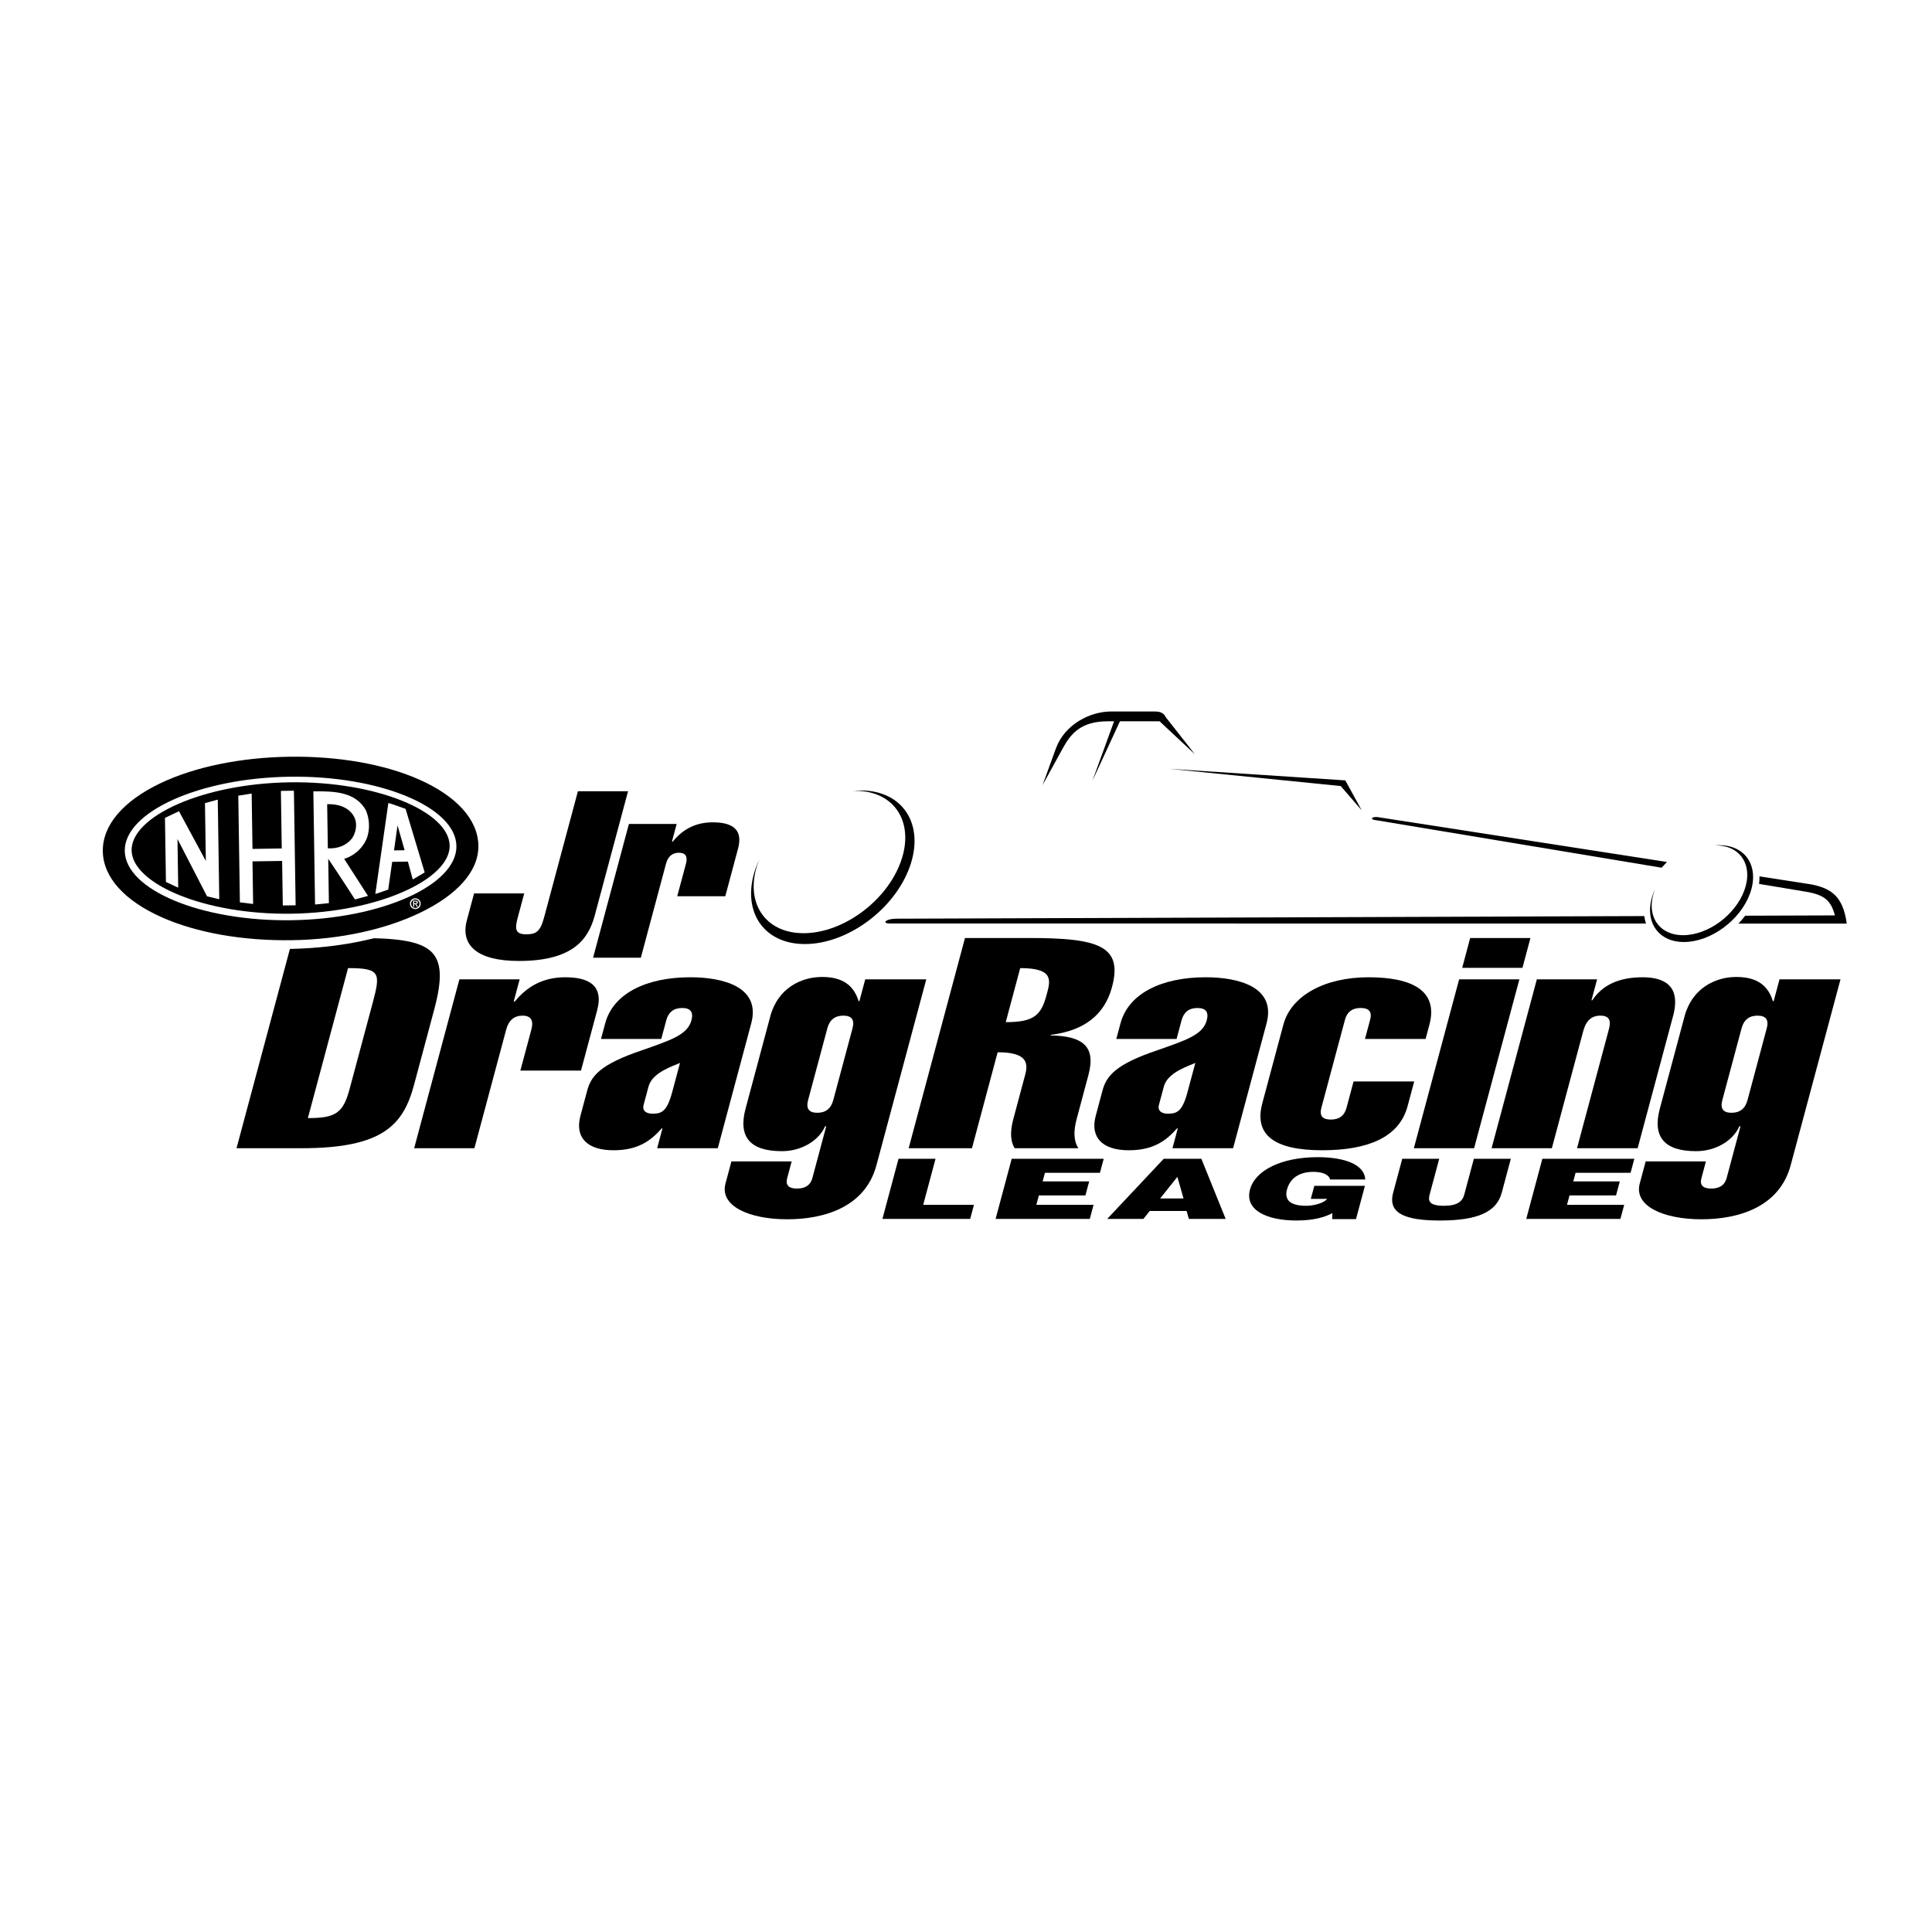 <?xml version="1.0" encoding="utf-8"?>
<!-- Generator: Adobe Illustrator 13.0.0, SVG Export Plug-In . SVG Version: 6.00 Build 14948)  -->
<!DOCTYPE svg PUBLIC "-//W3C//DTD SVG 1.0//EN" "http://www.w3.org/TR/2001/REC-SVG-20010904/DTD/svg10.dtd">
<svg version="1.0" id="Layer_1" xmlns="http://www.w3.org/2000/svg" xmlns:xlink="http://www.w3.org/1999/xlink" x="0px" y="0px"
	 width="192.756px" height="192.756px" viewBox="0 0 192.756 192.756" enable-background="new 0 0 192.756 192.756"
	 xml:space="preserve">
<g>
	<polygon fill-rule="evenodd" clip-rule="evenodd" fill="#FFFFFF" points="0,0 192.756,0 192.756,192.756 0,192.756 0,0 	"/>
	<path fill-rule="evenodd" clip-rule="evenodd" d="M23.598,114.558l5.62-20.973h6.503c7.497,0,9.229,1.06,7.595,7.158l-2.004,7.482
		c-1.065,3.975-3.066,6.333-11.208,6.333H23.598L23.598,114.558z M30.717,111.553c2.779,0,3.521-0.502,4.167-2.918l2.312-8.628
		c0.791-2.946,0.726-3.418-2.471-3.418L30.717,111.553L30.717,111.553z"/>
	<path fill-rule="evenodd" clip-rule="evenodd" fill="#FFFFFF" d="M28.256,74.194c5.24,0.048,12.332,0.279,17.072,4.538
		c2.759,2.478,2.572,4.538,2.572,5.848c0,2.103-1.074,4.303-2.992,5.751c-1.829,1.385-7.297,4.264-16.416,4.35
		c-9.869,0.094-16.091-3.367-17.914-5.146c-1.824-1.776-2.259-3.466-2.011-6.172c0.281-3.088,4.263-5.66,5.612-6.269
		C15.628,76.438,19.933,74.12,28.256,74.194L28.256,74.194z"/>
	<path fill-rule="evenodd" clip-rule="evenodd" d="M29.128,93.803c4.877-0.073,9.355-1.096,12.748-2.719
		c3.64-1.741,5.89-4.103,5.853-6.712c-0.04-2.61-2.194-4.954-5.925-6.604c-3.474-1.534-8.071-2.339-12.948-2.268
		c-4.876,0.073-9.447,1.016-12.874,2.655c-3.677,1.759-5.763,4.167-5.724,6.777c0.038,2.613,2.195,4.957,5.924,6.604
		C19.655,93.072,24.252,93.877,29.128,93.803L29.128,93.803z M12.448,84.9c-0.058-3.882,7.427-7.273,16.437-7.407
		c9.012-0.135,16.594,3.031,16.652,6.911c0.06,3.88-7.424,7.271-16.436,7.407C20.088,91.944,12.506,88.78,12.448,84.9L12.448,84.9z"
		/>
	<path fill-rule="evenodd" clip-rule="evenodd" d="M29.095,91.16c8.674-0.129,15.819-3.455,15.768-6.791
		c-0.051-3.387-7.289-6.446-15.963-6.317c-8.676,0.128-15.821,3.404-15.77,6.791C13.182,88.178,20.422,91.291,29.095,91.16
		L29.095,91.16z"/>
	<polygon fill-rule="evenodd" clip-rule="evenodd" fill="#FFFFFF" points="29.326,79.04 29.495,90.319 29.458,90.322 28.215,90.339 
		28.148,85.895 25.191,85.939 25.255,90.184 25.16,90.179 24.01,90.037 23.934,90.026 23.774,79.386 25.015,79.187 25.109,79.182 
		25.191,84.696 28.11,84.651 28.026,79.001 28.035,78.908 29.317,78.888 29.326,79.04 	"/>
	<polygon fill-rule="evenodd" clip-rule="evenodd" fill="#FFFFFF" points="21.727,79.78 21.876,89.712 21.78,89.694 20.657,89.428 
		17.698,83.691 17.709,83.809 17.78,88.552 17.675,88.518 16.555,87.993 16.459,81.598 17.682,81.019 17.855,80.934 20.537,85.897 
		20.45,80.129 21.671,79.793 21.727,79.78 	"/>
	<path fill-rule="evenodd" clip-rule="evenodd" fill="#FFFFFF" d="M36.493,80.816c0.469,1.064,0.454,2.517-0.249,3.468
		c-0.442,0.667-1.198,1.196-1.906,1.405l2.377,3.694l-1.301,0.354c0,0-1.741-2.71-2.666-4.053l0.066,4.422l-1.285,0.129
		l-0.096-0.002l-0.169-11.277l0.171-0.004C33.375,78.939,35.45,79.003,36.493,80.816L36.493,80.816z M32.735,80.231l-0.093,0.009
		l0.067,4.4c0.961,0.042,1.824-0.253,2.415-0.999c0.387-0.569,0.545-1.4,0.252-2.057C34.908,80.576,33.809,80.216,32.735,80.231
		L32.735,80.231z"/>
	<path fill-rule="evenodd" clip-rule="evenodd" fill="#FFFFFF" d="M40.464,80.7l1.908,6.341l-1.041,0.617l-0.153,0.084l-0.48-1.781
		l-1.569,0.025l-0.396,2.77l-1.125,0.383l-0.163,0.049l1.301-9.075l0.434,0.133L40.464,80.7L40.464,80.7z M39.662,82.351
		l-0.351,2.492l1.058-0.016L39.662,82.351L39.662,82.351z"/>
	<path fill-rule="evenodd" clip-rule="evenodd" fill="#FFFFFF" d="M41.852,90.153c0.004,0.244-0.18,0.429-0.409,0.431
		c-0.233,0.004-0.421-0.174-0.422-0.418c-0.004-0.24,0.176-0.427,0.409-0.431C41.661,89.732,41.85,89.913,41.852,90.153
		L41.852,90.153z M40.9,90.168c0.004,0.32,0.26,0.534,0.543,0.529c0.285-0.004,0.536-0.225,0.529-0.544
		c-0.004-0.32-0.26-0.534-0.544-0.53C41.145,89.628,40.894,89.848,40.9,90.168L40.9,90.168z M41.585,90.464l0.12-0.002l-0.18-0.267
		c0.093-0.011,0.164-0.058,0.164-0.169c-0.002-0.123-0.082-0.174-0.233-0.171l-0.24,0.004l0.009,0.61h0.104l-0.004-0.265
		l0.096-0.002L41.585,90.464L41.585,90.464z M41.323,90.117l-0.002-0.173l0.121-0.002c0.06,0,0.135,0.009,0.135,0.08
		c0.002,0.084-0.064,0.093-0.143,0.093L41.323,90.117L41.323,90.117z"/>
	<path fill-rule="evenodd" clip-rule="evenodd" d="M51.846,97.709l-0.591,2.209h0.112c1.311-1.62,2.969-2.415,5.023-2.415
		c2.207,0,3.882,0.706,3.187,3.299l-1.61,6.01h-6.05l1.098-4.097c0.243-0.912-0.048-1.384-0.884-1.384
		c-0.839,0-1.382,0.472-1.627,1.384l-3.173,11.843h-6.011l4.513-16.849H51.846L51.846,97.709z"/>
	<path fill-rule="evenodd" clip-rule="evenodd" d="M65.565,114.558l0.528-1.976h-0.074c-1.093,1.237-2.372,2.18-4.807,2.18
		c-2.627,0-3.884-1.267-3.3-3.444l0.671-2.505c0.387-1.444,1.271-2.621,5.494-4.035c2.733-0.971,4.512-1.502,4.906-2.975
		c0.221-0.825-0.087-1.235-0.923-1.235c-0.838,0-1.368,0.41-1.588,1.235l-0.498,1.854h-6.011l0.417-1.56
		c0.791-2.946,4.047-4.595,8.499-4.595c3.234,0,7.051,0.942,6.073,4.595l-3.338,12.46H65.565L65.565,114.558z M64.214,110.227
		c-0.166,0.617,0.295,0.885,0.868,0.885c0.913,0,1.454-0.179,1.983-2.151l0.781-2.916c-0.61,0.296-2.754,0.914-3.141,2.356
		L64.214,110.227L64.214,110.227z"/>
	<path fill-rule="evenodd" clip-rule="evenodd" d="M92.414,97.709l-4.971,18.548c-1.12,4.182-5.211,5.391-8.903,5.391
		c-3.804,0-6.758-1.327-6.159-3.564l0.593-2.211h6.011l-0.45,1.68c-0.182,0.678,0.142,1.031,0.979,1.031
		c0.837,0,1.351-0.354,1.531-1.031l1.387-5.177h-0.113c-0.591,1.355-2.262,2.476-4.314,2.476c-3.159,0-4.379-1.413-3.62-4.242
		l2.468-9.217c0.76-2.83,3.098-3.889,5.045-3.918c1.682-0.028,3.184,0.472,3.766,2.415h0.077l0.583-2.18H92.414L92.414,97.709z
		 M80.625,109.755c-0.228,0.854,0.079,1.267,0.916,1.267c0.836,0,1.367-0.413,1.595-1.267l1.919-7.156
		c0.228-0.854-0.08-1.268-0.918-1.268c-0.837,0-1.365,0.413-1.594,1.268L80.625,109.755L80.625,109.755z"/>
	<path fill-rule="evenodd" clip-rule="evenodd" d="M96.973,114.558h-6.316l5.62-20.973h6.354c6.886,0,9.429,0.738,8.315,4.891
		c-0.742,2.767-2.766,4.357-6.111,4.771l-0.015,0.058c3.18,0.06,4.548,1.061,3.773,3.946l-1.175,4.389
		c-0.332,1.238-0.289,2.209,0.168,2.918h-6.353c-0.428-0.678-0.472-1.651-0.132-2.918l1.191-4.446
		c0.339-1.267,0.021-2.209-2.757-2.209L96.973,114.558L96.973,114.558z M100.343,101.98c2.778,0,3.521-0.649,4.073-2.711
		c0.38-1.414,0.796-2.681-2.629-2.681L100.343,101.98L100.343,101.98z"/>
	<path fill-rule="evenodd" clip-rule="evenodd" d="M116.979,114.558l0.528-1.976h-0.077c-1.091,1.237-2.372,2.18-4.807,2.18
		c-2.625,0-3.884-1.267-3.3-3.444l0.67-2.505c0.388-1.444,1.274-2.621,5.497-4.035c2.733-0.971,4.512-1.502,4.906-2.975
		c0.221-0.825-0.087-1.235-0.926-1.235c-0.836,0-1.365,0.41-1.587,1.235l-0.497,1.854h-6.011l0.418-1.56
		c0.789-2.946,4.047-4.595,8.499-4.595c3.232,0,7.051,0.942,6.073,4.595l-3.338,12.46H116.979L116.979,114.558z M115.629,110.227
		c-0.166,0.617,0.295,0.885,0.865,0.885c0.913,0,1.456-0.179,1.984-2.151l0.781-2.916c-0.61,0.296-2.756,0.914-3.141,2.356
		L115.629,110.227L115.629,110.227z"/>
	<path fill-rule="evenodd" clip-rule="evenodd" d="M136.183,103.657l0.515-1.913c0.211-0.795-0.104-1.177-0.942-1.177
		c-0.837,0-1.357,0.382-1.569,1.177l-2.353,8.778c-0.212,0.795,0.103,1.177,0.939,1.177c0.839,0,1.357-0.382,1.571-1.177
		l0.702-2.623h6.05l-0.664,2.474c-0.826,3.093-3.95,4.389-8.518,4.389c-4.831,0-6.812-1.56-5.975-4.682l2.108-7.864
		c0.757-2.829,4.04-4.713,8.49-4.713c4.185,0,7.012,1.237,6.074,4.741l-0.38,1.413H136.183L136.183,103.657z"/>
	<path fill-rule="evenodd" clip-rule="evenodd" d="M151.896,96.561h-6.011l0.795-2.976h6.011L151.896,96.561L151.896,96.561z
		 M147.072,114.558h-6.011l4.517-16.849h6.011L147.072,114.558L147.072,114.558z"/>
	<path fill-rule="evenodd" clip-rule="evenodd" d="M159.343,97.709l-0.561,2.091h0.077c1.019-1.53,2.67-2.297,5.028-2.297
		c2.017,0,3.874,0.737,3.038,3.857l-3.536,13.197h-6.049l3.133-11.695c0.149-0.558,0.447-1.531-0.807-1.531
		c-0.875,0-1.428,0.503-1.704,1.531l-3.134,11.695h-6.011l4.514-16.849H159.343L159.343,97.709z"/>
	<path fill-rule="evenodd" clip-rule="evenodd" d="M183.627,97.709l-4.971,18.548c-1.12,4.182-5.21,5.391-8.902,5.391
		c-3.804,0-6.758-1.327-6.157-3.564l0.592-2.211h6.011l-0.45,1.68c-0.183,0.678,0.142,1.031,0.979,1.031
		c0.836,0,1.351-0.354,1.533-1.031l1.387-5.177h-0.115c-0.591,1.355-2.262,2.476-4.314,2.476c-3.157,0-4.377-1.413-3.619-4.242
		l2.469-9.217c0.759-2.83,3.098-3.889,5.044-3.918c1.683-0.028,3.186,0.472,3.767,2.415h0.077l0.584-2.18H183.627L183.627,97.709z
		 M171.838,109.755c-0.228,0.854,0.079,1.267,0.916,1.267c0.839,0,1.367-0.413,1.596-1.267l1.918-7.156
		c0.228-0.854-0.079-1.268-0.918-1.268c-0.837,0-1.365,0.413-1.594,1.268L171.838,109.755L171.838,109.755z"/>
	<polygon fill-rule="evenodd" clip-rule="evenodd" points="88.039,121.611 89.647,115.61 93.339,115.61 92.106,120.21 97.17,120.21 
		96.795,121.611 88.039,121.611 	"/>
	<polygon fill-rule="evenodd" clip-rule="evenodd" points="99.331,121.611 100.938,115.61 110.117,115.61 109.742,117.009 
		104.254,117.009 104.024,117.867 108.668,117.867 108.291,119.268 103.647,119.268 103.395,120.21 109.104,120.21 108.728,121.611 
		99.331,121.611 	"/>
	<path fill-rule="evenodd" clip-rule="evenodd" d="M110.466,121.611l5.642-6.001h3.751l2.426,6.001h-3.673l-0.226-0.793h-3.675
		l-0.635,0.793H110.466L110.466,121.611z M117.467,117.417l-1.718,2.151h2.331L117.467,117.417L117.467,117.417z"/>
	<path fill-rule="evenodd" clip-rule="evenodd" d="M135.289,121.629h-2.377l0.019-0.595c-0.714,0.385-1.821,0.736-3.591,0.736
		c-2.876,0-5.188-0.993-4.629-3.087c0.515-1.915,3.117-3.232,6.762-3.232c2.703,0,4.677,0.75,4.734,2.226h-3.502
		c-0.135-0.492-0.735-0.76-1.69-0.76c-1.453,0-2.328,0.7-2.611,1.76c-0.229,0.851,0.064,1.625,1.925,1.625
		c0.75,0,1.778-0.274,2.076-0.692h-1.624l0.348-1.3h5.05L135.289,121.629L135.289,121.629z"/>
	<path fill-rule="evenodd" clip-rule="evenodd" d="M139.903,115.61h3.689l-0.962,3.59c-0.158,0.595-0.076,1.102,1.44,1.102
		c1.329,0,1.841-0.449,2.015-1.102l0.963-3.59h3.689l-0.908,3.392c-0.518,1.924-2.416,2.769-6.151,2.769
		c-3.487,0-5.237-0.709-4.682-2.776L139.903,115.61L139.903,115.61z"/>
	<polygon fill-rule="evenodd" clip-rule="evenodd" points="152.274,121.611 153.882,115.61 163.059,115.61 162.683,117.009 
		157.196,117.009 156.966,117.867 161.608,117.867 161.233,119.268 156.59,119.268 156.338,120.21 162.044,120.21 161.669,121.611 
		152.274,121.611 	"/>
	<path fill-rule="evenodd" clip-rule="evenodd" d="M57.658,78.941h5.003l-3.319,12.384c-0.656,2.449-2.242,4.55-7.58,4.55
		c-4.249,0-5.833-1.634-5.182-4.059l0.719-2.682h5.004l-0.645,2.403c-0.305,1.141-0.269,1.678,0.846,1.678
		c0.966,0,1.396-0.255,1.779-1.678L57.658,78.941L57.658,78.941z"/>
	<path fill-rule="evenodd" clip-rule="evenodd" d="M67.511,82.207l-0.469,1.75h0.092c1.035-1.284,2.351-1.913,3.977-1.913
		c1.75,0,3.077,0.56,2.526,2.613l-1.274,4.759h-4.795l0.87-3.242c0.192-0.724-0.038-1.096-0.702-1.096
		c-0.664,0-1.096,0.373-1.288,1.096l-2.511,9.376h-4.764l3.573-13.342H67.511L67.511,82.207z"/>
	<path fill-rule="evenodd" clip-rule="evenodd" d="M106.044,74.641c0.812-1.49,1.848-2.677,4.468-2.677h0.639l-2.16,5.936
		l2.745-5.936h3.958l3.519,3.288l-2.938-3.742l0.039,0.079c-0.212-0.603-0.87-0.603-1.087-0.603h-4.386
		c-2.062,0-4.612,1.267-5.494,3.687l-1.327,3.649L106.044,74.641L106.044,74.641z"/>
	<path fill-rule="evenodd" clip-rule="evenodd" d="M90.75,86.526c1.541-4.23-0.641-7.662-4.871-7.662
		c-0.291,0-0.584,0.021-0.879,0.052c0.115-0.007,0.23-0.017,0.343-0.017c3.922,0,5.946,3.18,4.519,7.102
		c-1.428,3.925-5.766,7.105-9.691,7.105c-3.922,0-5.946-3.18-4.518-7.105c0.042-0.113,0.094-0.223,0.139-0.336
		c-0.135,0.284-0.257,0.57-0.363,0.861c-1.541,4.232,0.642,7.662,4.872,7.662C84.533,94.188,89.212,90.758,90.75,86.526
		L90.75,86.526z"/>
	<polygon fill-rule="evenodd" clip-rule="evenodd" points="135.858,80.847 134.222,77.859 116.682,76.708 133.763,78.424 
		135.858,80.847 	"/>
	<path fill-rule="evenodd" clip-rule="evenodd" d="M175.503,88.187l4.701,0.784c1.882,0.322,2.466,0.901,2.867,2.358l-8.952,0.031
		c-0.207,0.274-0.436,0.536-0.678,0.786h10.811c-0.382-2.795-1.625-3.513-3.502-3.903l-5.208-0.807
		C175.547,87.68,175.537,87.932,175.503,88.187L175.503,88.187z"/>
	<path fill-rule="evenodd" clip-rule="evenodd" d="M164.053,91.396l-74.617,0.262c-1.077,0-1.502,0.479-0.649,0.479l75.432,0.007
		C164.138,91.905,164.087,91.652,164.053,91.396L164.053,91.396z"/>
	<path fill-rule="evenodd" clip-rule="evenodd" d="M137.283,81.83l28.503,4.742c0.171-0.197,0.347-0.389,0.533-0.57l-28.882-4.482
		C136.803,81.462,136.661,81.782,137.283,81.83L137.283,81.83z"/>
	<path fill-rule="evenodd" clip-rule="evenodd" d="M174.595,89.155c0.971-2.668-0.404-4.831-3.071-4.831
		c-0.184,0-0.368,0.012-0.553,0.034c0.072-0.005,0.144-0.012,0.216-0.012c2.474,0,3.747,2.004,2.849,4.478
		c-0.901,2.473-3.635,4.48-6.11,4.48c-2.471,0-3.746-2.007-2.848-4.48c0.026-0.07,0.06-0.14,0.089-0.212
		c-0.084,0.179-0.163,0.358-0.229,0.543c-0.971,2.666,0.404,4.829,3.071,4.829C170.675,93.984,173.624,91.821,174.595,89.155
		L174.595,89.155z"/>
</g>
</svg>
